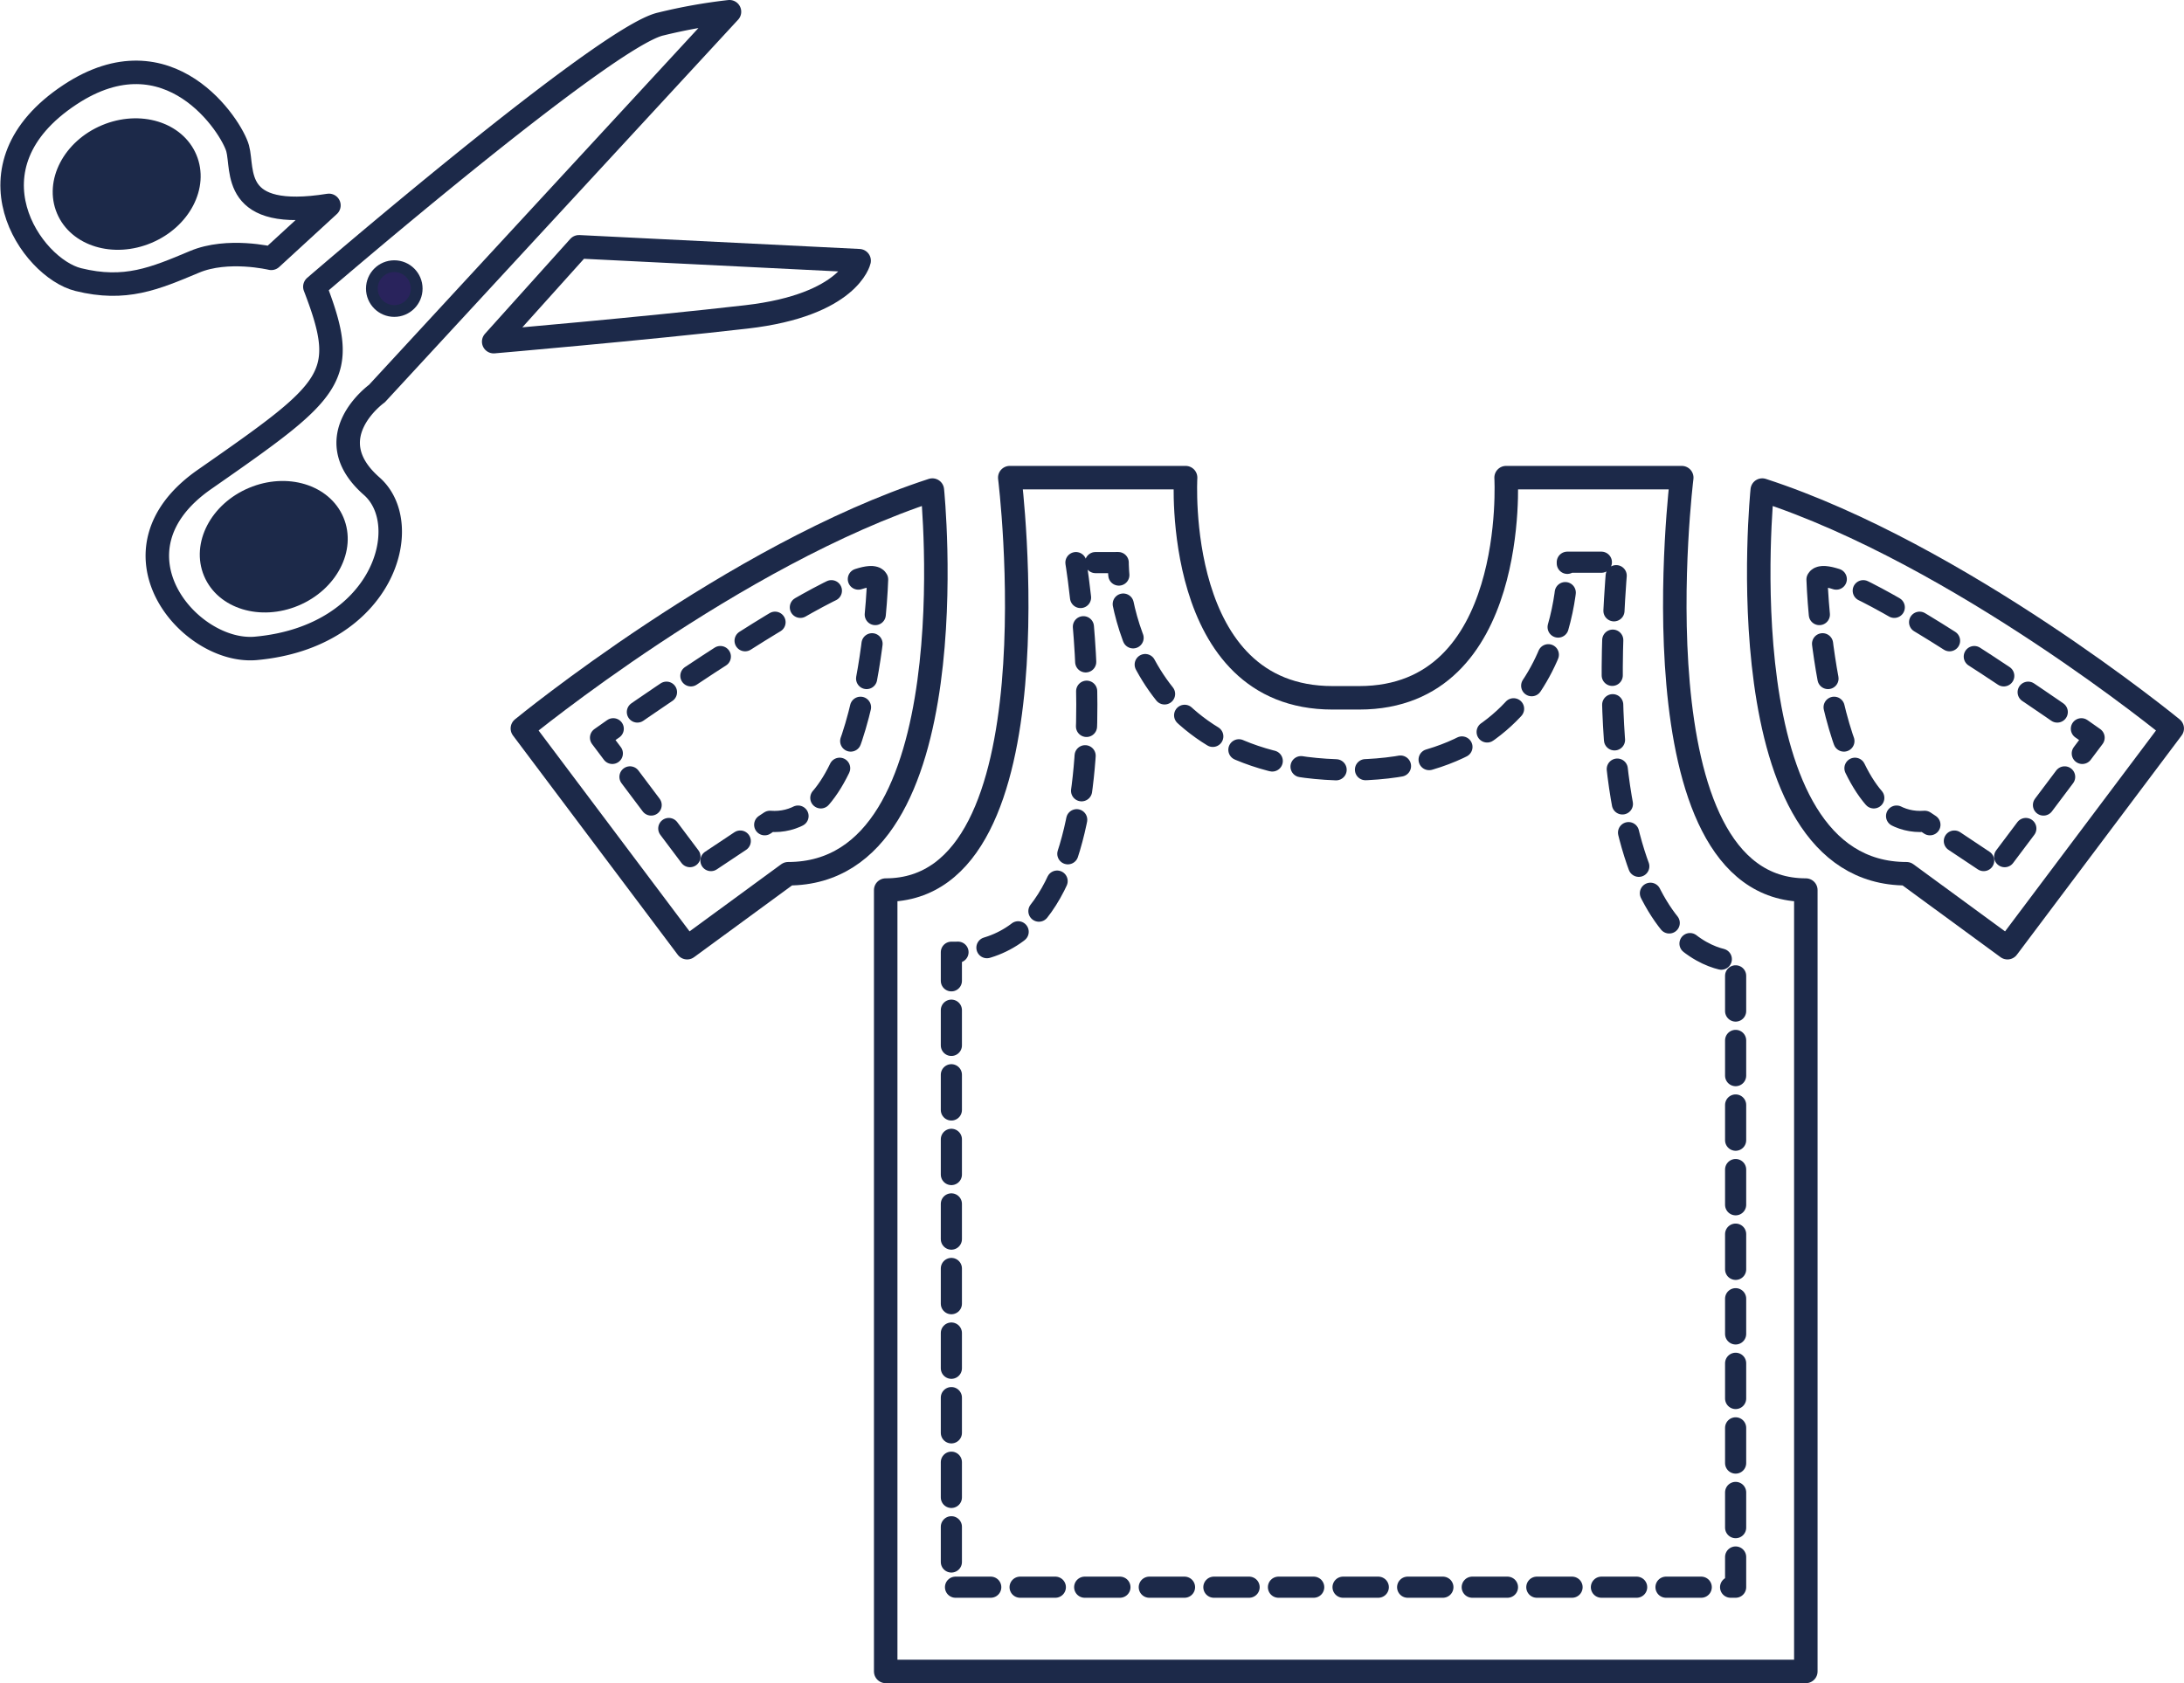 <?xml version="1.0" encoding="UTF-8"?> <svg xmlns="http://www.w3.org/2000/svg" width="185.972" height="143.366" viewBox="0 0 185.972 143.366"><g id="COUPE_logo" transform="translate(1.038 1)"><path id="Tracé_6851" data-name="Tracé 6851" d="M319.355,485h38.031V418.449c-14.925,0-10.565-35.129-10.565-35.129H331.863s1.092,18.753-12.507,18.753h-2.276c-13.608,0-12.507-18.753-12.507-18.753H289.6s4.361,35.129-10.565,35.129V485h40.315Z" transform="translate(-204.654 -343.638)" fill="none" stroke="#1c2949" stroke-linecap="round" stroke-linejoin="round" stroke-width="2"></path><path id="Tracé_6852" data-name="Tracé 6852" d="M276.842,384.59s3.335,32.678-12.282,32.678l-8.6,6.3L241.93,404.894S260.007,390.068,276.842,384.59Z" transform="translate(-198.487 -343.849)" fill="none" stroke="#1c2949" stroke-linecap="round" stroke-linejoin="round" stroke-width="2"></path><path id="Tracé_6853" data-name="Tracé 6853" d="M218.066,359.152s24.781-21.371,29.467-22.38a45.86,45.86,0,0,1,5.837-1.042l-30.018,32.519s-5.2,3.719-.45,7.888c3.744,3.285.984,12.824-9.847,13.816-5.67.525-13.166-8.3-4.361-14.408C219.734,367.849,221.035,366.865,218.066,359.152Z" transform="translate(-192.292 -335.73)" fill="none" stroke="#1c2949" stroke-linecap="round" stroke-linejoin="round" stroke-width="2"></path><ellipse id="Ellipse_15" data-name="Ellipse 15" cx="1.909" cy="1.909" rx="1.909" ry="1.909" transform="translate(30.627 21.671)" fill="#29235c" stroke="#1c2949" stroke-miterlimit="10" stroke-width="1"></ellipse><path id="Tracé_6854" data-name="Tracé 6854" d="M216.8,353.252l-4.911,4.511s-3.711-.892-6.537.3c-3.394,1.426-5.9,2.5-9.9,1.509s-10.006-9.606-.7-15.751c8.447-5.578,13.766,2.727,14.275,4.578S208.416,354.595,216.8,353.252Z" transform="translate(-189.829 -336.759)" fill="none" stroke="#1c2949" stroke-linecap="round" stroke-linejoin="round" stroke-width="2"></path><ellipse id="Ellipse_16" data-name="Ellipse 16" cx="5.937" cy="4.936" rx="5.937" ry="4.936" transform="translate(2.364 12.425) rotate(-22.78)" fill="#1c2949" stroke="#1c2949" stroke-miterlimit="10" stroke-width="1"></ellipse><ellipse id="Ellipse_17" data-name="Ellipse 17" cx="5.937" cy="4.936" rx="5.937" ry="4.936" transform="translate(14.888 43.314) rotate(-22.78)" fill="#1c2949" stroke="#1c2949" stroke-miterlimit="10" stroke-width="1"></ellipse><path id="Tracé_6855" data-name="Tracé 6855" d="M239,367.82l7.263-8.08,23.856,1.184s-.834,3.777-9.589,4.786S239,367.82,239,367.82Z" transform="translate(-198 -339.72)" fill="none" stroke="#1c2949" stroke-linecap="round" stroke-linejoin="round" stroke-width="2"></path><path id="Tracé_6856" data-name="Tracé 6856" d="M296.346,391.993s5.578,33.52-10.606,33.186v54.082h66.781v-53.34s-13,.976-10.081-33.962h-4.253s.675,17.861-18.778,17.7c-19.695-.158-19.461-17.669-19.461-17.669Z" transform="translate(-205.767 -345.074)" fill="none" stroke="#1c2949" stroke-linecap="round" stroke-linejoin="round" stroke-width="1.8" stroke-dasharray="3 2.5"></path><path id="Tracé_6857" data-name="Tracé 6857" d="M273.507,393.671s-.609,21.271-9.172,20.6l-6.045,4.027-8.38-11.148S272.248,391.278,273.507,393.671Z" transform="translate(-199.813 -345.318)" fill="none" stroke="#1c2949" stroke-linecap="round" stroke-linejoin="round" stroke-width="1.8" stroke-dasharray="3 2.5"></path><path id="Tracé_6858" data-name="Tracé 6858" d="M368.49,384.59s-3.335,32.678,12.282,32.678l8.6,6.3L403.4,404.894S385.325,390.068,368.49,384.59Z" transform="translate(-219.469 -343.849)" fill="none" stroke="#1c2949" stroke-linecap="round" stroke-linejoin="round" stroke-width="2"></path><path id="Tracé_6859" data-name="Tracé 6859" d="M374.14,393.671s.609,21.271,9.172,20.6l6.045,4.027,8.38-11.148S375.4,391.278,374.14,393.671Z" transform="translate(-220.457 -345.318)" fill="none" stroke="#1c2949" stroke-linecap="round" stroke-linejoin="round" stroke-width="1.8" stroke-dasharray="3 2.5"></path></g></svg> 